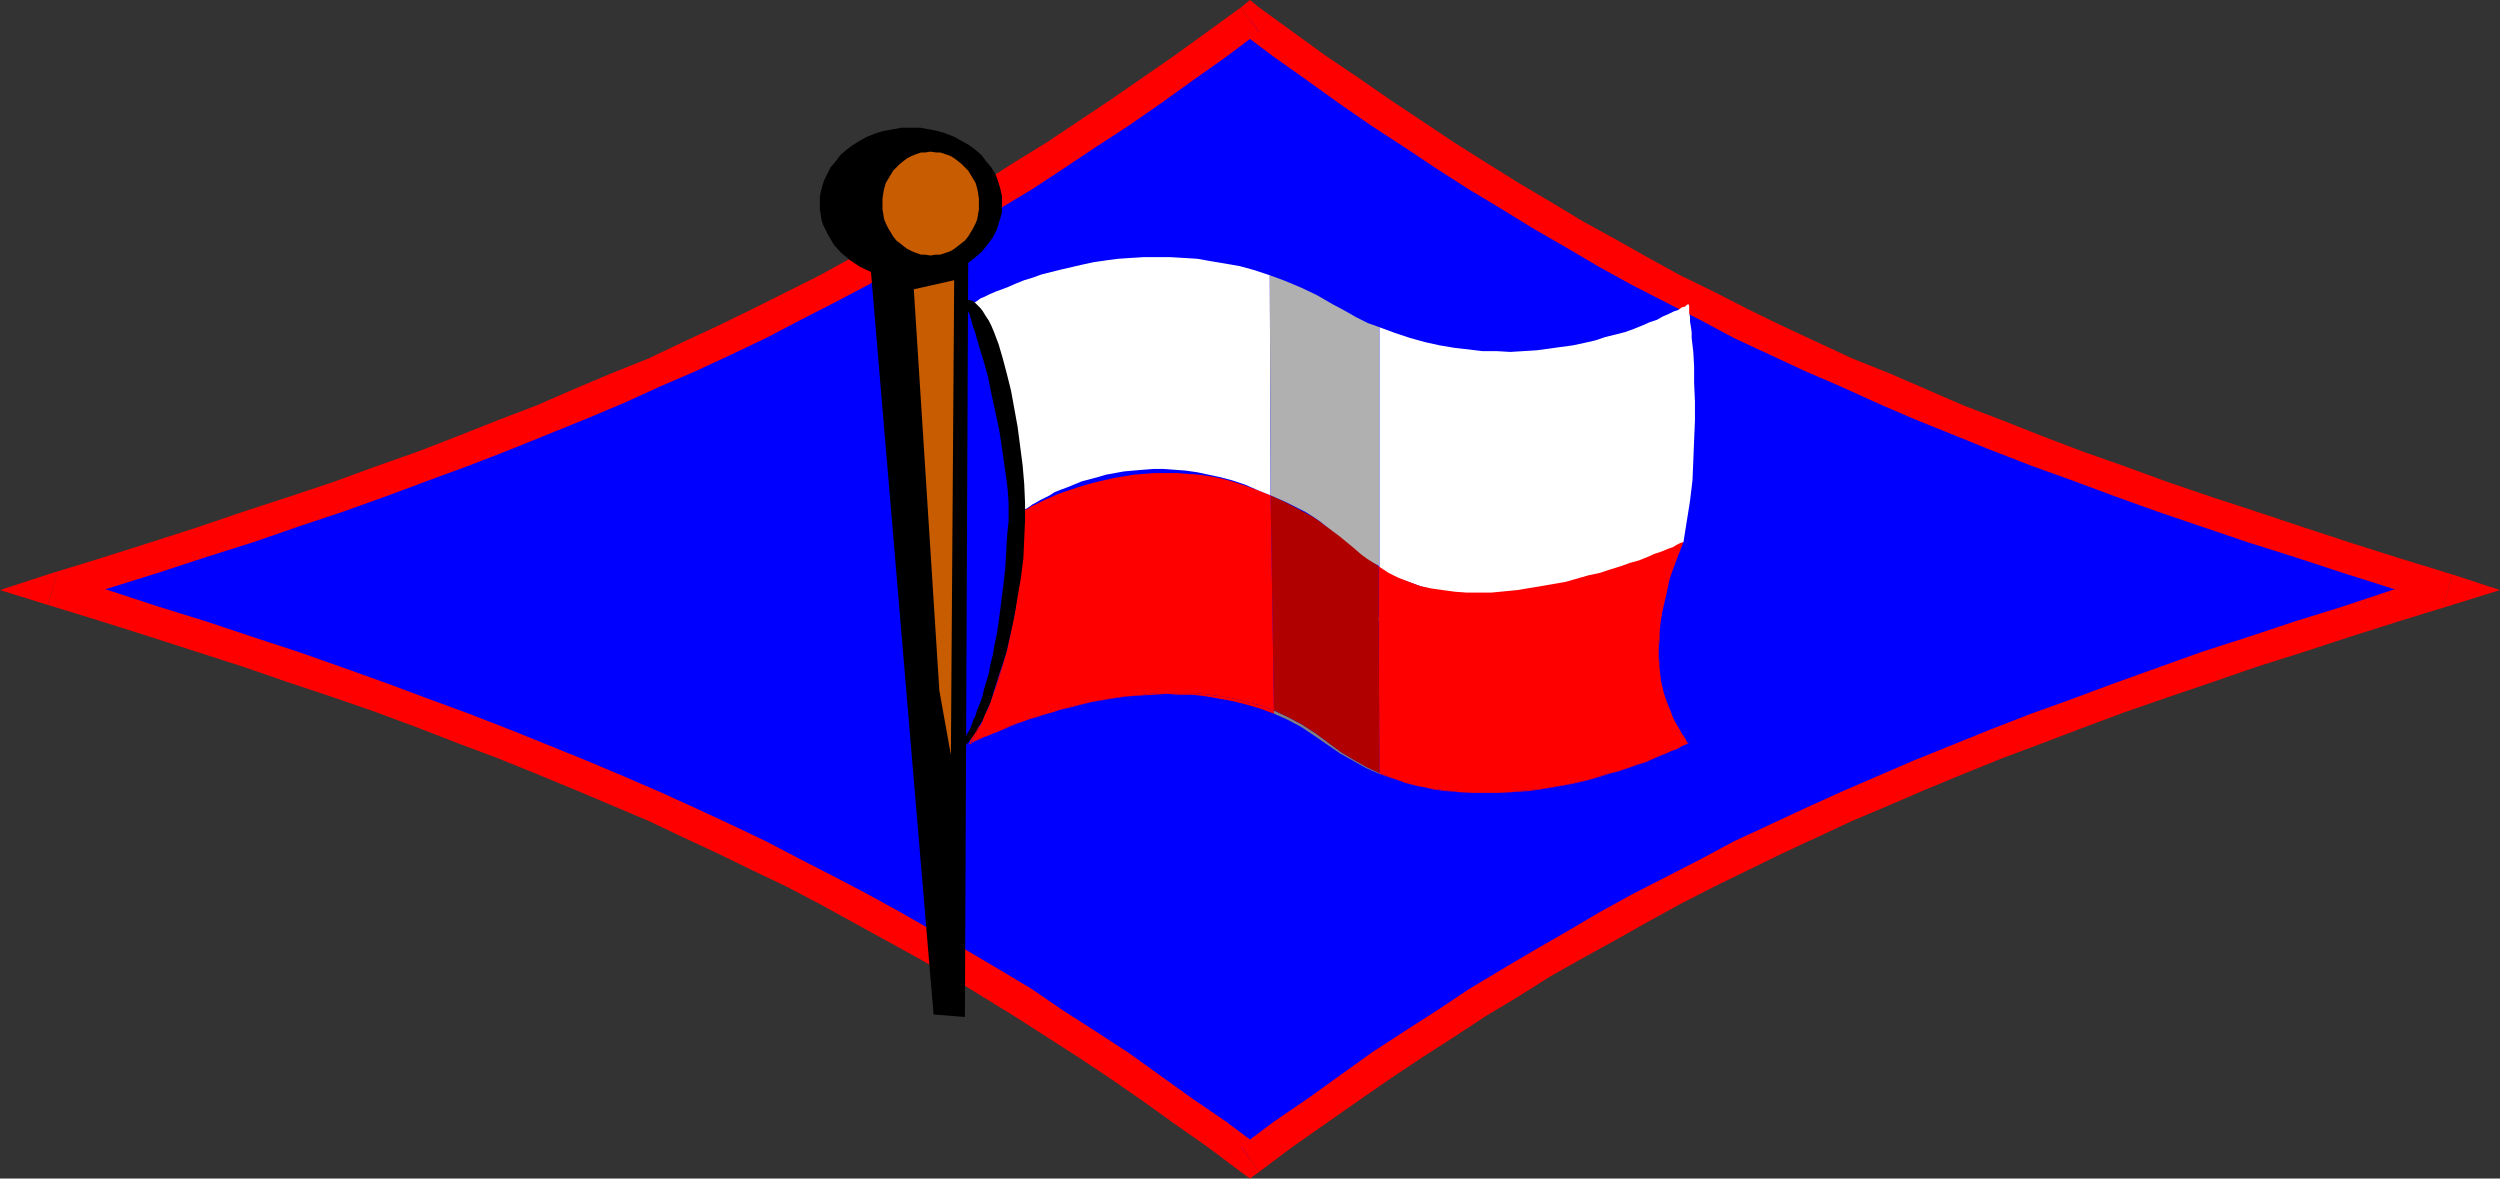 <?xml version="1.0" encoding="UTF-8" standalone="no"?>
<svg
   version="1.0"
   width="129.724mm"
   height="61.153mm"
   id="svg25"
   sodipodi:docname="Poland 3.wmf"
   xmlns:inkscape="http://www.inkscape.org/namespaces/inkscape"
   xmlns:sodipodi="http://sodipodi.sourceforge.net/DTD/sodipodi-0.dtd"
   xmlns="http://www.w3.org/2000/svg"
   xmlns:svg="http://www.w3.org/2000/svg">
  <rect width="100%" height="100%" fill="#333333" stroke="none"/>
  <sodipodi:namedview
     id="namedview25"
     pagecolor="#ffffff"
     bordercolor="#000000"
     borderopacity="0.25"
     inkscape:showpageshadow="2"
     inkscape:pageopacity="0.0"
     inkscape:pagecheckerboard="0"
     inkscape:deskcolor="#d1d1d1"
     inkscape:document-units="mm" />
  <defs
     id="defs1">
    <pattern
       id="WMFhbasepattern"
       patternUnits="userSpaceOnUse"
       width="6"
       height="6"
       x="0"
       y="0" />
  </defs>
  <path
     style="fill:#0000ff;fill-opacity:1;fill-rule:evenodd;stroke:none"
     d="m 245.147,3.879 -6.464,4.849 -6.464,4.526 -6.464,4.526 -6.302,4.364 -6.302,4.202 -6.302,4.202 -6.302,4.041 -6.302,3.879 -6.302,3.879 -6.302,3.556 -6.464,3.717 -12.928,6.95 -6.626,3.556 -6.626,3.233 -6.787,3.233 -6.949,3.233 -6.949,3.233 -7.11,3.071 -7.272,3.233 -7.595,3.071 -7.595,2.909 -7.757,3.071 -8.08,3.071 -8.242,2.909 -8.403,3.071 -8.726,2.909 -8.888,3.071 -9.211,3.071 -9.373,2.909 -9.696,3.071 -10.019,3.233 10.019,2.909 9.696,3.071 9.373,3.071 9.211,3.071 8.888,3.071 8.726,2.909 8.403,3.071 8.242,2.909 8.08,3.071 7.757,3.071 7.595,2.909 7.595,3.071 7.272,3.071 7.11,3.233 6.949,3.071 6.949,3.233 6.787,3.233 6.626,3.394 6.626,3.394 6.464,3.556 6.464,3.556 6.464,3.556 6.302,3.717 6.302,3.879 6.302,3.879 6.302,4.041 6.302,4.041 6.302,4.202 6.302,4.364 6.464,4.526 6.464,4.687 6.464,4.687 6.464,-4.687 6.464,-4.687 6.464,-4.526 6.302,-4.364 6.302,-4.202 6.302,-4.041 6.302,-4.041 6.302,-3.879 6.302,-3.879 6.464,-3.717 6.302,-3.556 6.464,-3.556 6.626,-3.556 6.464,-3.394 6.787,-3.394 6.787,-3.233 6.787,-3.233 7.11,-3.071 7.11,-3.233 7.272,-3.071 7.434,-3.071 7.757,-2.909 7.757,-3.071 7.918,-3.071 8.242,-2.909 8.565,-3.071 8.565,-2.909 8.888,-3.071 9.211,-3.071 9.534,-3.071 9.696,-3.071 10.019,-2.909 -10.019,-3.233 -9.696,-3.071 -9.534,-2.909 -9.211,-3.071 -8.888,-3.071 -8.565,-2.909 -8.565,-3.071 -8.242,-2.909 -7.918,-3.071 -7.757,-3.071 -7.757,-2.909 -7.434,-3.071 -7.272,-3.233 -7.11,-3.071 -7.11,-3.233 -6.787,-3.233 -6.787,-3.233 -6.787,-3.233 -6.464,-3.556 -6.626,-3.394 -6.464,-3.556 -12.766,-7.273 -12.605,-7.758 -6.302,-4.041 -6.302,-4.202 -6.302,-4.202 -6.302,-4.364 -6.464,-4.526 -6.464,-4.526 z"
     id="path1" />
  <path
     style="fill:#ff0000;fill-opacity:1;fill-rule:evenodd;stroke:none"
     d="m 11.15,112.655 v 5.98 l 10.019,-3.233 9.858,-3.071 9.373,-3.071 9.211,-2.909 8.888,-3.071 8.726,-2.909 8.565,-3.071 8.242,-3.071 7.918,-2.909 7.918,-3.071 7.595,-3.071 7.595,-3.071 7.272,-3.071 7.11,-3.233 7.11,-3.071 6.949,-3.233 6.787,-3.233 6.787,-3.556 6.626,-3.394 6.464,-3.394 6.464,-3.556 6.464,-3.717 6.464,-3.717 6.302,-3.879 6.464,-3.879 6.141,-4.041 6.302,-4.202 6.464,-4.202 6.302,-4.364 6.302,-4.526 6.626,-4.687 6.464,-4.849 -3.555,-4.849 -6.464,4.687 -6.464,4.687 -6.302,4.364 -6.302,4.364 -6.302,4.202 -6.302,4.202 -6.302,3.879 -6.302,4.041 -6.302,3.717 -6.141,3.717 -6.464,3.556 -6.464,3.556 -6.464,3.556 -6.464,3.233 -6.787,3.394 -6.626,3.233 -6.949,3.233 -6.787,3.233 -7.272,2.909 -7.272,3.071 -7.434,3.233 -7.595,2.909 -7.757,3.071 -7.918,3.071 -8.242,2.909 -8.403,3.071 -8.726,2.909 -8.888,2.909 -9.05,3.071 -9.534,3.071 -9.696,3.071 -10.019,3.071 v 5.98 -5.98 L 0,115.726 9.373,118.635 Z"
     id="path2" />
  <path
     style="fill:#ff0000;fill-opacity:1;fill-rule:evenodd;stroke:none"
     d="m 243.369,224.825 h 3.555 l -6.464,-4.849 -6.626,-4.526 -6.302,-4.526 -6.302,-4.526 -6.464,-4.202 -6.302,-4.041 -6.141,-4.202 -6.464,-3.879 -6.302,-3.717 -6.464,-3.717 -6.464,-3.717 -6.464,-3.556 -6.464,-3.394 -6.626,-3.394 -6.787,-3.556 -6.787,-3.233 -6.949,-3.233 -7.11,-3.233 -7.11,-3.071 -7.272,-3.071 -7.595,-3.071 -7.595,-3.071 -7.918,-3.071 -7.918,-2.909 -8.242,-3.071 -8.565,-3.071 -8.726,-3.071 -8.888,-2.909 -9.211,-3.071 -9.373,-2.909 -9.858,-3.233 -10.019,-3.071 -1.778,5.98 10.019,3.071 9.696,3.071 9.534,3.071 9.05,2.909 8.888,3.071 8.726,2.909 8.403,2.909 8.242,3.071 7.918,3.071 7.757,2.909 7.595,3.071 7.434,3.071 7.272,3.071 7.272,3.071 6.787,3.233 6.949,3.233 6.626,3.233 6.787,3.233 6.464,3.394 6.464,3.556 6.464,3.556 6.464,3.556 6.141,3.556 6.302,3.879 6.302,3.879 6.302,4.041 6.302,4.041 6.302,4.202 6.302,4.364 6.302,4.526 6.464,4.526 6.464,4.849 h 3.555 -3.555 l 1.778,1.293 1.778,-1.293 z"
     id="path3" />
  <path
     style="fill:#ff0000;fill-opacity:1;fill-rule:evenodd;stroke:none"
     d="m 479.305,118.635 v -5.98 l -10.181,3.071 -9.696,3.233 -9.373,2.909 -9.211,3.071 -9.05,2.909 -8.565,3.071 -8.565,3.071 -8.242,3.071 -8.08,2.909 -7.918,3.071 -7.595,3.071 -7.595,3.071 -7.11,3.071 -7.11,3.071 -7.11,3.233 -6.949,3.233 -6.949,3.233 -6.626,3.556 -6.626,3.394 -6.626,3.394 -6.464,3.556 -6.302,3.717 -6.464,3.717 -6.302,3.717 -6.464,3.879 -6.302,4.202 -6.302,4.041 -6.464,4.202 -6.302,4.526 -6.302,4.526 -6.626,4.526 -6.464,4.849 3.555,5.01 6.464,-4.849 6.464,-4.526 6.464,-4.526 6.302,-4.364 6.302,-4.202 6.302,-4.041 6.141,-4.041 6.464,-3.879 6.141,-3.879 6.302,-3.556 6.464,-3.556 6.302,-3.556 6.464,-3.556 6.626,-3.394 6.626,-3.233 6.626,-3.233 6.949,-3.233 6.949,-3.233 7.272,-3.071 7.11,-3.071 7.434,-3.071 7.595,-3.071 7.757,-2.909 8.08,-3.071 8.242,-3.071 8.403,-2.909 8.565,-2.909 8.888,-3.071 9.211,-2.909 9.373,-3.071 9.696,-3.071 10.019,-3.071 v -5.98 5.98 l 9.373,-2.909 -9.373,-3.071 z"
     id="path4" />
  <path
     style="fill:#ff0000;fill-opacity:1;fill-rule:evenodd;stroke:none"
     d="m 246.925,6.304 h -3.555 l 6.464,4.849 6.626,4.687 6.302,4.526 6.302,4.364 6.464,4.202 6.302,4.202 6.302,4.041 6.464,3.879 6.302,3.879 6.464,3.717 6.302,3.717 6.464,3.556 6.626,3.394 6.626,3.394 6.626,3.556 6.949,3.233 6.949,3.233 7.11,3.071 7.11,3.233 7.11,3.071 7.595,3.071 7.595,3.071 7.918,3.071 8.08,2.909 8.242,3.071 8.565,3.071 8.565,2.909 9.05,3.071 9.211,2.909 9.373,3.071 9.696,3.071 10.181,3.233 1.616,-5.98 -10.019,-3.071 -9.696,-3.071 -9.373,-3.071 -9.211,-3.071 -8.888,-2.909 -8.565,-2.909 -8.403,-3.071 -8.242,-2.909 -8.08,-3.071 -7.757,-3.071 -7.595,-2.909 -7.434,-3.233 -7.11,-3.071 -7.272,-2.909 -6.949,-3.233 -6.949,-3.233 -6.626,-3.233 -6.626,-3.394 -6.626,-3.233 -6.464,-3.556 -6.302,-3.556 -6.464,-3.556 -6.141,-3.717 -6.302,-3.717 -6.464,-4.041 -6.141,-3.879 -6.302,-4.202 -6.302,-4.202 -6.302,-4.364 -6.464,-4.364 -6.464,-4.687 -6.464,-4.687 h -3.555 3.555 L 245.147,0 243.369,1.455 Z"
     id="path5" />
  <path
     style="fill:#000000;fill-opacity:1;fill-rule:evenodd;stroke:none"
     d="m 196.505,39.922 v -1.455 l -0.323,-1.455 -0.485,-1.616 -0.485,-1.293 -0.808,-1.293 -0.97,-1.131 -0.97,-1.293 -1.131,-0.97 -1.293,-0.97 -1.454,-0.808 -1.454,-0.808 -1.616,-0.647 -1.616,-0.485 -1.616,-0.323 -1.778,-0.323 h -1.939 -1.778 l -1.778,0.323 -1.778,0.323 -1.616,0.485 -1.616,0.647 -1.454,0.808 -1.293,0.808 -1.293,0.97 -1.131,0.97 -0.97,1.293 -0.97,1.131 -0.646,1.293 -0.646,1.293 -0.485,1.616 -0.323,1.455 v 1.455 1.131 l 0.162,0.97 0.162,1.131 0.323,0.97 0.485,0.97 0.485,0.97 1.131,1.94 1.454,1.616 1.778,1.455 1.939,1.293 2.101,0.97 12.282,145.627 6.141,0.485 0.646,-147.89 1.454,-1.131 1.293,-1.131 1.131,-1.455 0.97,-1.293 0.808,-1.616 0.485,-1.616 0.485,-1.616 z"
     id="path6" />
  <path
     style="fill:#c75c00;fill-opacity:1;fill-rule:evenodd;stroke:none"
     d="m 186.486,148.052 0.646,-93.098 -7.918,1.778 5.01,78.713 z"
     id="path7" />
  <path
     style="fill:#c75c00;fill-opacity:1;fill-rule:evenodd;stroke:none"
     d="m 182.446,50.105 1.131,-0.162 h 0.808 l 0.97,-0.323 0.97,-0.323 0.808,-0.485 0.646,-0.485 0.808,-0.647 0.646,-0.485 0.646,-0.808 0.485,-0.808 0.485,-0.808 0.485,-0.97 0.323,-0.808 0.162,-0.97 0.162,-0.97 v -1.131 -0.97 l -0.162,-1.131 -0.162,-0.808 -0.323,-1.131 -0.97,-1.616 -0.485,-0.808 -0.646,-0.647 -0.646,-0.647 -0.808,-0.647 -0.646,-0.485 -0.808,-0.485 -0.97,-0.323 -0.97,-0.323 h -0.808 l -1.131,-0.162 -0.97,0.162 h -0.808 l -0.97,0.323 -0.808,0.323 -0.97,0.485 -0.646,0.485 -0.808,0.647 -0.646,0.647 -0.646,0.647 -0.485,0.808 -0.485,0.808 -0.485,0.808 -0.323,1.131 -0.162,0.808 -0.162,1.131 v 0.97 1.131 l 0.162,0.97 0.162,0.97 0.323,0.808 0.485,0.97 0.485,0.808 0.485,0.808 0.646,0.808 0.646,0.485 0.808,0.647 0.646,0.485 0.97,0.485 0.808,0.323 0.97,0.323 h 0.808 z"
     id="path8" />
  <path
     style="fill:#00ff00;fill-opacity:1;fill-rule:evenodd;stroke:none"
     d="m 336.128,87.279 -0.162,0.162 z"
     id="path9" />
  <path
     style="fill:#ff0000;fill-opacity:1;fill-rule:evenodd;stroke:none"
     d="M 326.108,118.635 Z"
     id="path10" />
  <path
     style="fill:#ff0000;fill-opacity:1;fill-rule:evenodd;stroke:none"
     d="m 331.118,145.789 v -0.162 h -0.162 l -0.162,-0.323 -0.323,-0.485 -0.162,-0.323 -0.485,-0.647 -0.323,-0.647 -0.485,-0.808 -0.485,-0.808 -0.485,-0.97 -0.323,-0.97 -0.485,-1.131 -0.485,-1.293 -0.485,-1.293 -0.323,-1.455 -0.323,-1.455 -0.162,-1.616 v -1.455 l -0.162,-1.455 v -1.455 l 0.162,-1.293 v -1.131 -1.131 l 0.162,-0.97 v -0.808 l 0.162,-0.808 0.162,-0.647 v -0.485 l 0.162,-0.485 v -0.323 -0.162 -0.162 0 l -0.323,1.778 -0.162,1.778 -0.162,1.778 -0.162,1.616 v 2.909 l 0.162,2.748 0.162,2.424 0.485,2.263 0.646,1.94 0.485,1.778 0.646,1.455 0.646,1.293 0.646,0.97 0.646,0.97 0.485,0.647 0.485,0.323 0.162,0.323 z"
     id="path11" />
  <path
     style="fill:#ff0000;fill-opacity:1;fill-rule:evenodd;stroke:none"
     d="m 270.518,151.608 v 0.162 l 2.747,0.97 2.586,0.808 2.586,0.647 2.747,0.647 2.586,0.323 2.747,0.162 2.586,0.162 h 2.586 2.747 l 2.586,-0.162 2.424,-0.162 2.586,-0.323 4.686,-0.808 2.424,-0.485 2.101,-0.485 2.262,-0.647 1.939,-0.647 1.939,-0.485 1.939,-0.647 1.778,-0.647 1.616,-0.485 1.454,-0.647 1.454,-0.647 1.293,-0.485 0.97,-0.485 0.97,-0.323 0.808,-0.485 0.646,-0.323 0.485,-0.162 0.162,-0.162 h 0.162 -0.162 l -0.162,0.162 -0.485,0.162 -0.646,0.323 -0.808,0.485 -0.97,0.323 -1.131,0.485 -1.293,0.485 -1.454,0.647 -1.454,0.647 -1.778,0.485 -1.616,0.647 -1.939,0.647 -2.101,0.485 -2.101,0.647 -2.101,0.647 -4.525,0.97 -4.848,0.808 -2.586,0.162 -2.424,0.323 -2.586,0.162 h -5.171 l -2.747,-0.162 -2.424,-0.323 -2.747,-0.323 -2.586,-0.485 -2.586,-0.647 -2.586,-0.97 z"
     id="path12" />
  <path
     style="fill:#808080;fill-opacity:1;fill-rule:evenodd;stroke:none"
     d="m 260.661,145.789 -2.586,-1.94 -2.747,-1.778 -2.747,-1.455 -2.747,-1.293 v 0.647 l 2.586,1.131 2.747,1.455 2.424,1.616 2.586,1.778 2.586,1.778 2.586,1.455 2.586,1.455 2.586,1.131 v -0.162 l -2.424,-1.131 -2.586,-1.455 -2.424,-1.455 z"
     id="path13" />
  <path
     style="fill:#ff0000;fill-opacity:1;fill-rule:evenodd;stroke:none"
     d="m 190.365,145.789 v -0.162 0 l 0.323,-0.485 0.485,-0.808 0.485,-0.97 0.485,-1.293 0.808,-1.616 0.808,-1.778 0.646,-2.263 0.97,-2.263 0.808,-2.586 0.808,-2.748 0.808,-3.071 0.646,-3.233 0.646,-3.556 0.485,-3.556 0.485,-3.879 v 0.162 0.323 l -0.162,0.647 -0.162,0.647 -0.162,0.808 -0.162,1.131 -0.162,1.131 -0.162,1.293 -0.646,2.586 -0.485,2.909 -0.646,2.748 -0.485,2.424 -0.323,1.293 -0.485,1.293 -0.97,2.909 -1.131,2.909 -1.131,2.748 -0.646,1.455 -0.485,1.131 -0.485,1.131 -0.323,0.97 -0.485,0.808 -0.162,0.647 -0.162,0.323 -0.162,0.162 0.162,-0.162 h 0.323 l 0.323,-0.323 0.646,-0.323 0.808,-0.323 0.97,-0.485 1.131,-0.485 1.293,-0.485 1.293,-0.485 1.454,-0.647 1.616,-0.647 1.778,-0.647 1.778,-0.485 1.939,-0.647 1.939,-0.647 2.262,-0.485 4.363,-1.131 4.848,-0.808 2.424,-0.323 2.424,-0.162 5.171,-0.323 2.586,0.162 h 2.586 l 2.586,0.323 2.747,0.485 2.586,0.485 2.586,0.647 2.747,0.808 2.586,0.97 v -0.647 l -2.586,-0.97 -2.586,-0.647 -2.424,-0.647 -2.586,-0.485 -2.586,-0.323 -2.586,-0.323 h -2.586 -2.586 -2.586 l -2.424,0.323 -5.01,0.485 -4.686,0.808 -4.363,0.97 -2.262,0.647 -1.939,0.647 -1.939,0.485 -1.939,0.647 -1.778,0.647 -1.616,0.485 -1.454,0.647 -1.293,0.647 -1.293,0.485 -1.131,0.485 -0.97,0.323 -0.808,0.323 -0.646,0.323 -0.485,0.323 h -0.162 z"
     id="path14" />
  <path
     style="fill:#00ff00;fill-opacity:1;fill-rule:evenodd;stroke:none"
     d="m 200.384,100.371 -0.162,-3.879 -0.162,-3.556 -0.323,-3.556 -0.485,-3.233 v 0.162 0 0.162 0.323 l 0.162,0.485 v 0.485 l 0.162,0.647 v 0.647 l 0.162,0.97 V 90.835 l 0.162,0.97 0.162,2.424 v 2.586 l 0.162,2.909 v 4.849 l -0.162,2.101 v 3.071 0.485 1.293 l 0.162,-2.748 0.162,-2.748 0.162,-2.748 z"
     id="path15" />
  <path
     style="fill:#ff0000;fill-opacity:1;fill-rule:evenodd;stroke:none"
     d="m 270.518,121.06 v 0.808 l 2.747,1.293 2.586,0.97 2.586,0.808 2.747,0.808 2.586,0.647 2.424,0.323 2.424,0.323 2.586,0.323 h 2.262 2.424 l 2.262,-0.162 2.262,-0.162 2.101,-0.162 2.101,-0.323 2.101,-0.485 1.939,-0.323 1.939,-0.485 1.778,-0.485 1.616,-0.647 1.616,-0.485 1.454,-0.647 1.454,-0.485 1.293,-0.485 1.293,-0.647 0.97,-0.485 0.97,-0.485 0.808,-0.485 0.808,-0.323 0.485,-0.323 0.485,-0.323 0.323,-0.162 0.162,-0.162 -0.162,0.162 -0.323,0.162 -0.485,0.323 -0.485,0.162 -0.808,0.485 -0.646,0.323 -1.131,0.485 -0.97,0.485 -1.131,0.485 -1.293,0.485 -1.454,0.485 -1.454,0.485 -1.616,0.485 -1.616,0.485 -1.778,0.485 -1.778,0.485 -2.101,0.323 -1.939,0.323 -2.101,0.323 -2.101,0.162 -2.262,0.162 h -2.262 -2.424 l -2.424,-0.162 -2.424,-0.162 -2.424,-0.323 -2.586,-0.485 -2.586,-0.485 -2.586,-0.808 -2.747,-0.808 -2.747,-0.97 z"
     id="path16" />
  <path
     style="fill:#808080;fill-opacity:1;fill-rule:evenodd;stroke:none"
     d="m 259.691,114.918 -2.586,-1.778 -2.586,-1.455 -2.586,-1.455 -2.424,-1.131 v 0.162 l 2.747,1.455 2.747,1.616 2.909,1.778 2.747,1.94 2.586,1.778 2.586,1.455 2.424,1.455 2.262,1.131 v -0.808 l -2.586,-1.131 -2.747,-1.455 -2.747,-1.778 z"
     id="path17" />
  <path
     style="fill:#ff0000;fill-opacity:1;fill-rule:evenodd;stroke:none"
     d="m 249.51,109.261 v -0.162 l -2.586,-1.131 -2.586,-1.131 -2.586,-0.808 -2.424,-0.808 -2.424,-0.485 -2.424,-0.485 -2.424,-0.323 -2.101,-0.162 -2.262,-0.162 -2.101,-0.162 -4.04,0.323 -1.939,0.162 -1.778,0.323 -3.555,0.808 -1.616,0.485 -2.909,0.97 -1.293,0.485 -1.293,0.485 -1.131,0.647 -0.97,0.485 -0.97,0.485 -0.97,0.485 -0.808,0.485 -0.485,0.323 -0.646,0.323 -0.485,0.323 -0.323,0.323 -0.162,0.162 h -0.162 0.162 l 0.162,-0.162 0.485,-0.323 0.323,-0.162 0.646,-0.323 0.646,-0.485 0.808,-0.323 0.97,-0.485 0.97,-0.485 1.131,-0.485 1.131,-0.485 1.293,-0.485 1.454,-0.485 1.454,-0.485 1.454,-0.485 1.616,-0.323 1.778,-0.323 1.778,-0.485 1.778,-0.162 4.04,-0.323 2.101,-0.162 1.939,0.162 h 2.262 l 2.262,0.323 2.262,0.162 2.262,0.485 2.424,0.485 2.424,0.808 2.424,0.808 2.424,0.97 z"
     id="path18" />
  <path
     style="fill:#ffffff;fill-opacity:1;fill-rule:evenodd;stroke:none"
     d="m 330.148,106.352 0.646,-4.041 0.646,-4.041 0.485,-4.041 0.162,-3.879 0.162,-4.041 0.162,-3.879 v -3.717 l -0.162,-3.556 v -3.233 l -0.162,-2.909 -0.323,-2.748 v -1.131 l -0.162,-1.131 -0.162,-0.97 v -0.97 l -0.162,-0.647 V 60.772 60.287 59.964 l -0.162,-0.323 v 0 0 l -0.323,0.162 -0.323,0.323 -0.646,0.162 -0.646,0.485 -0.97,0.323 -0.97,0.485 -1.131,0.485 -1.131,0.647 -1.454,0.485 -1.454,0.647 -1.616,0.647 -1.778,0.647 -1.939,0.485 -1.939,0.485 -1.939,0.647 -2.101,0.485 -2.262,0.485 -2.424,0.323 -2.262,0.323 -2.424,0.323 -2.586,0.162 -2.586,0.162 -2.747,-0.162 h -2.747 l -2.747,-0.323 -2.747,-0.323 -2.909,-0.485 -2.909,-0.647 -2.909,-0.808 -2.909,-0.97 -3.07,-1.131 V 111.847 l 2.909,1.293 2.747,0.97 2.747,0.97 2.909,0.808 2.586,0.485 2.747,0.485 2.586,0.323 2.586,0.162 h 2.424 2.424 l 2.586,-0.162 2.262,-0.323 2.262,-0.323 2.262,-0.323 2.101,-0.485 2.101,-0.647 1.939,-0.485 1.939,-0.647 1.778,-0.647 1.778,-0.647 1.616,-0.808 1.454,-0.647 1.454,-0.647 1.293,-0.647 1.131,-0.647 1.131,-0.647 0.97,-0.485 0.808,-0.485 0.646,-0.485 0.646,-0.323 0.485,-0.323 z"
     id="path19" />
  <path
     style="fill:#ff0000;fill-opacity:1;fill-rule:evenodd;stroke:none"
     d="m 330.148,106.352 h -0.162 l -0.485,0.162 -0.646,0.323 -0.808,0.485 -0.97,0.323 -1.131,0.485 -1.454,0.485 -1.454,0.647 -1.616,0.647 -1.778,0.485 -1.778,0.647 -2.101,0.647 -1.939,0.647 -2.262,0.485 -4.525,1.293 -4.686,0.808 -4.848,0.808 -5.01,0.485 h -2.424 -2.424 l -2.262,-0.162 -2.424,-0.323 -2.262,-0.323 -2.262,-0.485 -2.101,-0.808 -2.101,-0.808 -1.939,-0.97 -1.939,-1.293 0.162,40.569 2.586,0.97 2.586,0.97 2.586,0.647 2.586,0.485 2.747,0.323 2.424,0.323 2.747,0.162 h 5.171 l 2.586,-0.162 2.424,-0.323 2.586,-0.162 4.848,-0.808 4.525,-0.97 2.101,-0.647 2.101,-0.647 2.101,-0.485 1.939,-0.647 1.616,-0.647 1.778,-0.485 1.454,-0.647 1.454,-0.647 1.293,-0.485 1.131,-0.485 0.97,-0.323 0.808,-0.485 0.646,-0.323 0.485,-0.162 0.162,-0.162 h 0.162 l -0.162,-0.162 -0.162,-0.162 -0.162,-0.323 -0.646,-0.647 -0.646,-0.97 -0.646,-1.293 -0.808,-1.616 -0.808,-1.778 -0.323,-1.131 -0.323,-1.293 -0.323,-1.131 -0.323,-1.293 -0.162,-1.455 -0.162,-1.455 -0.162,-1.616 v -3.394 l 0.162,-1.778 0.162,-1.94 0.323,-2.101 0.485,-2.101 0.485,-2.101 0.485,-2.424 0.808,-2.263 0.97,-2.586 z"
     id="path20" />
  <path
     style="fill:#b00000;fill-opacity:1;fill-rule:evenodd;stroke:none"
     d="m 249.187,97.139 0.646,42.185 2.747,1.293 2.747,1.455 2.747,1.778 2.586,1.94 2.424,1.778 2.424,1.455 2.586,1.455 2.424,1.131 -0.162,-40.569 -1.293,-0.97 -1.131,-0.97 -2.101,-1.778 -1.131,-0.808 -1.293,-0.97 -0.646,-0.485 -0.808,-0.485 -0.808,-0.647 -0.97,-0.647 -1.293,-0.97 -1.454,-0.97 -2.747,-1.455 -2.747,-1.455 z"
     id="path21" />
  <path
     style="fill:#ff0000;fill-opacity:1;fill-rule:evenodd;stroke:none"
     d="m 200.384,100.371 v 2.586 l -0.162,5.172 -0.162,2.424 -0.162,2.424 -0.323,2.263 -0.162,2.263 -0.323,2.263 -0.808,4.041 -0.808,3.717 -0.97,3.394 -0.97,3.071 -0.97,2.748 -0.808,2.263 -0.646,1.131 -0.323,0.97 -0.323,0.808 -0.485,0.808 -0.323,0.647 -0.323,0.647 -0.323,0.647 -0.162,0.323 -0.162,0.323 -0.162,0.323 h -0.162 v 0.162 l 0.162,-0.162 h 0.162 l 0.485,-0.323 0.646,-0.323 0.808,-0.323 0.97,-0.323 1.131,-0.485 1.293,-0.485 1.293,-0.647 1.454,-0.647 1.616,-0.485 1.778,-0.647 1.939,-0.647 1.939,-0.485 1.939,-0.647 2.262,-0.647 4.363,-0.97 4.686,-0.808 5.01,-0.485 2.424,-0.323 h 2.586 2.586 2.586 l 2.586,0.323 2.586,0.323 2.586,0.485 2.424,0.647 2.586,0.647 2.586,0.97 -0.646,-42.185 -2.424,-0.97 -2.262,-0.808 -2.424,-0.808 -2.262,-0.647 -2.424,-0.485 -2.262,-0.323 -2.262,-0.162 -2.101,-0.162 h -2.262 -2.101 l -2.101,0.162 -1.939,0.162 -3.878,0.647 -3.555,0.808 -1.778,0.485 -1.616,0.485 -1.454,0.485 -1.454,0.485 -1.293,0.485 -1.131,0.485 -1.131,0.485 -0.97,0.485 -0.97,0.485 -0.808,0.323 -0.646,0.485 -0.485,0.162 -0.323,0.323 h -0.323 z"
     id="path22" />
  <path
     style="fill:#ffffff;fill-opacity:1;fill-rule:evenodd;stroke:none"
     d="m 249.187,97.139 -0.162,-43.155 -2.909,-0.97 -2.909,-0.808 -2.747,-0.485 -2.909,-0.485 -2.747,-0.485 -2.586,-0.162 -2.747,-0.162 h -2.586 -2.586 l -2.586,0.162 -2.424,0.162 -2.424,0.323 -2.262,0.323 -2.262,0.485 -2.101,0.485 -2.101,0.485 -1.939,0.485 -1.939,0.485 -1.778,0.647 -1.616,0.485 -1.616,0.647 -1.454,0.647 -1.293,0.485 -1.293,0.485 -1.131,0.485 -0.97,0.485 -0.808,0.323 -0.646,0.485 -0.485,0.323 -0.485,0.162 h -0.323 v 0.162 0 0.162 l 0.162,0.485 0.162,0.323 0.162,0.647 0.162,0.647 0.323,0.647 0.323,0.97 0.162,0.97 0.323,0.97 0.808,2.424 0.646,2.586 0.808,2.909 0.808,3.071 0.808,3.233 0.97,3.394 0.808,3.394 1.454,6.95 0.646,3.556 0.485,3.394 0.162,-0.162 0.323,-0.323 0.485,-0.162 0.485,-0.323 0.646,-0.485 0.646,-0.323 0.808,-0.485 0.97,-0.485 0.97,-0.485 0.97,-0.647 2.586,-0.97 2.747,-1.131 3.07,-0.808 1.616,-0.485 1.778,-0.323 1.778,-0.323 1.778,-0.162 1.939,-0.162 2.101,-0.162 h 1.939 l 2.262,0.162 2.101,0.162 2.262,0.323 2.262,0.485 2.262,0.485 2.424,0.647 2.424,0.808 2.586,1.131 z"
     id="path23" />
  <path
     style="fill:#b0b0b0;fill-opacity:1;fill-rule:evenodd;stroke:none"
     d="m 260.176,103.281 1.293,0.97 1.293,0.97 2.747,2.263 1.293,1.131 1.293,0.97 1.293,0.808 1.131,0.647 V 64.167 l -2.262,-0.808 -2.262,-1.131 -2.262,-1.293 -2.424,-1.293 -3.07,-1.778 -3.07,-1.455 -3.07,-1.293 -3.07,-1.131 0.162,43.155 2.909,1.293 2.586,1.293 1.293,0.647 1.293,0.808 1.454,0.97 z"
     id="path24" />
  <path
     style="fill:#000000;fill-opacity:1;fill-rule:evenodd;stroke:none"
     d="m 189.557,58.833 h 0.485 l 0.646,0.162 0.485,0.323 0.485,0.485 0.646,0.647 0.485,0.647 0.485,0.808 0.646,0.97 0.485,0.97 0.485,1.131 0.97,2.586 0.808,2.748 0.808,3.071 0.808,3.233 0.646,3.556 0.646,3.556 0.485,3.717 0.485,3.717 0.323,3.717 0.162,3.717 v 3.556 l -0.162,3.556 -0.162,3.717 -0.485,3.879 -0.646,3.717 -0.646,3.879 -0.808,3.717 -0.808,3.556 -1.131,3.394 -0.97,3.071 -0.97,3.071 -1.131,2.586 -0.485,1.131 -0.646,0.97 -0.485,0.97 -0.646,0.97 -0.485,0.647 -0.485,0.647 -0.485,0.485 -0.485,0.323 -0.485,0.323 h -0.323 v -0.162 l 0.323,-0.323 0.162,-0.323 0.323,-0.485 0.162,-0.323 0.323,-0.647 0.323,-0.647 0.485,-0.808 0.323,-0.808 0.323,-0.97 0.485,-0.97 0.323,-1.131 0.485,-1.131 0.485,-1.293 0.323,-1.455 0.485,-1.616 0.485,-1.616 0.323,-1.778 0.485,-1.94 0.323,-1.94 0.485,-2.263 0.323,-2.263 0.323,-2.424 0.323,-2.586 0.323,-2.586 0.323,-2.909 0.162,-2.909 0.162,-3.071 0.323,-3.233 v -3.556 l -0.162,-2.424 -0.323,-2.586 -0.323,-2.263 -0.323,-2.263 -0.323,-2.263 -0.323,-2.101 -0.808,-3.879 -0.808,-3.717 -0.646,-3.233 -0.808,-2.909 -0.808,-2.586 -0.646,-2.263 -0.323,-1.131 -0.323,-0.808 -0.485,-1.778 -0.162,-0.647 -0.323,-0.647 -0.323,-0.97 -0.162,-0.808 v -0.485 z"
     id="path25" />
</svg>
